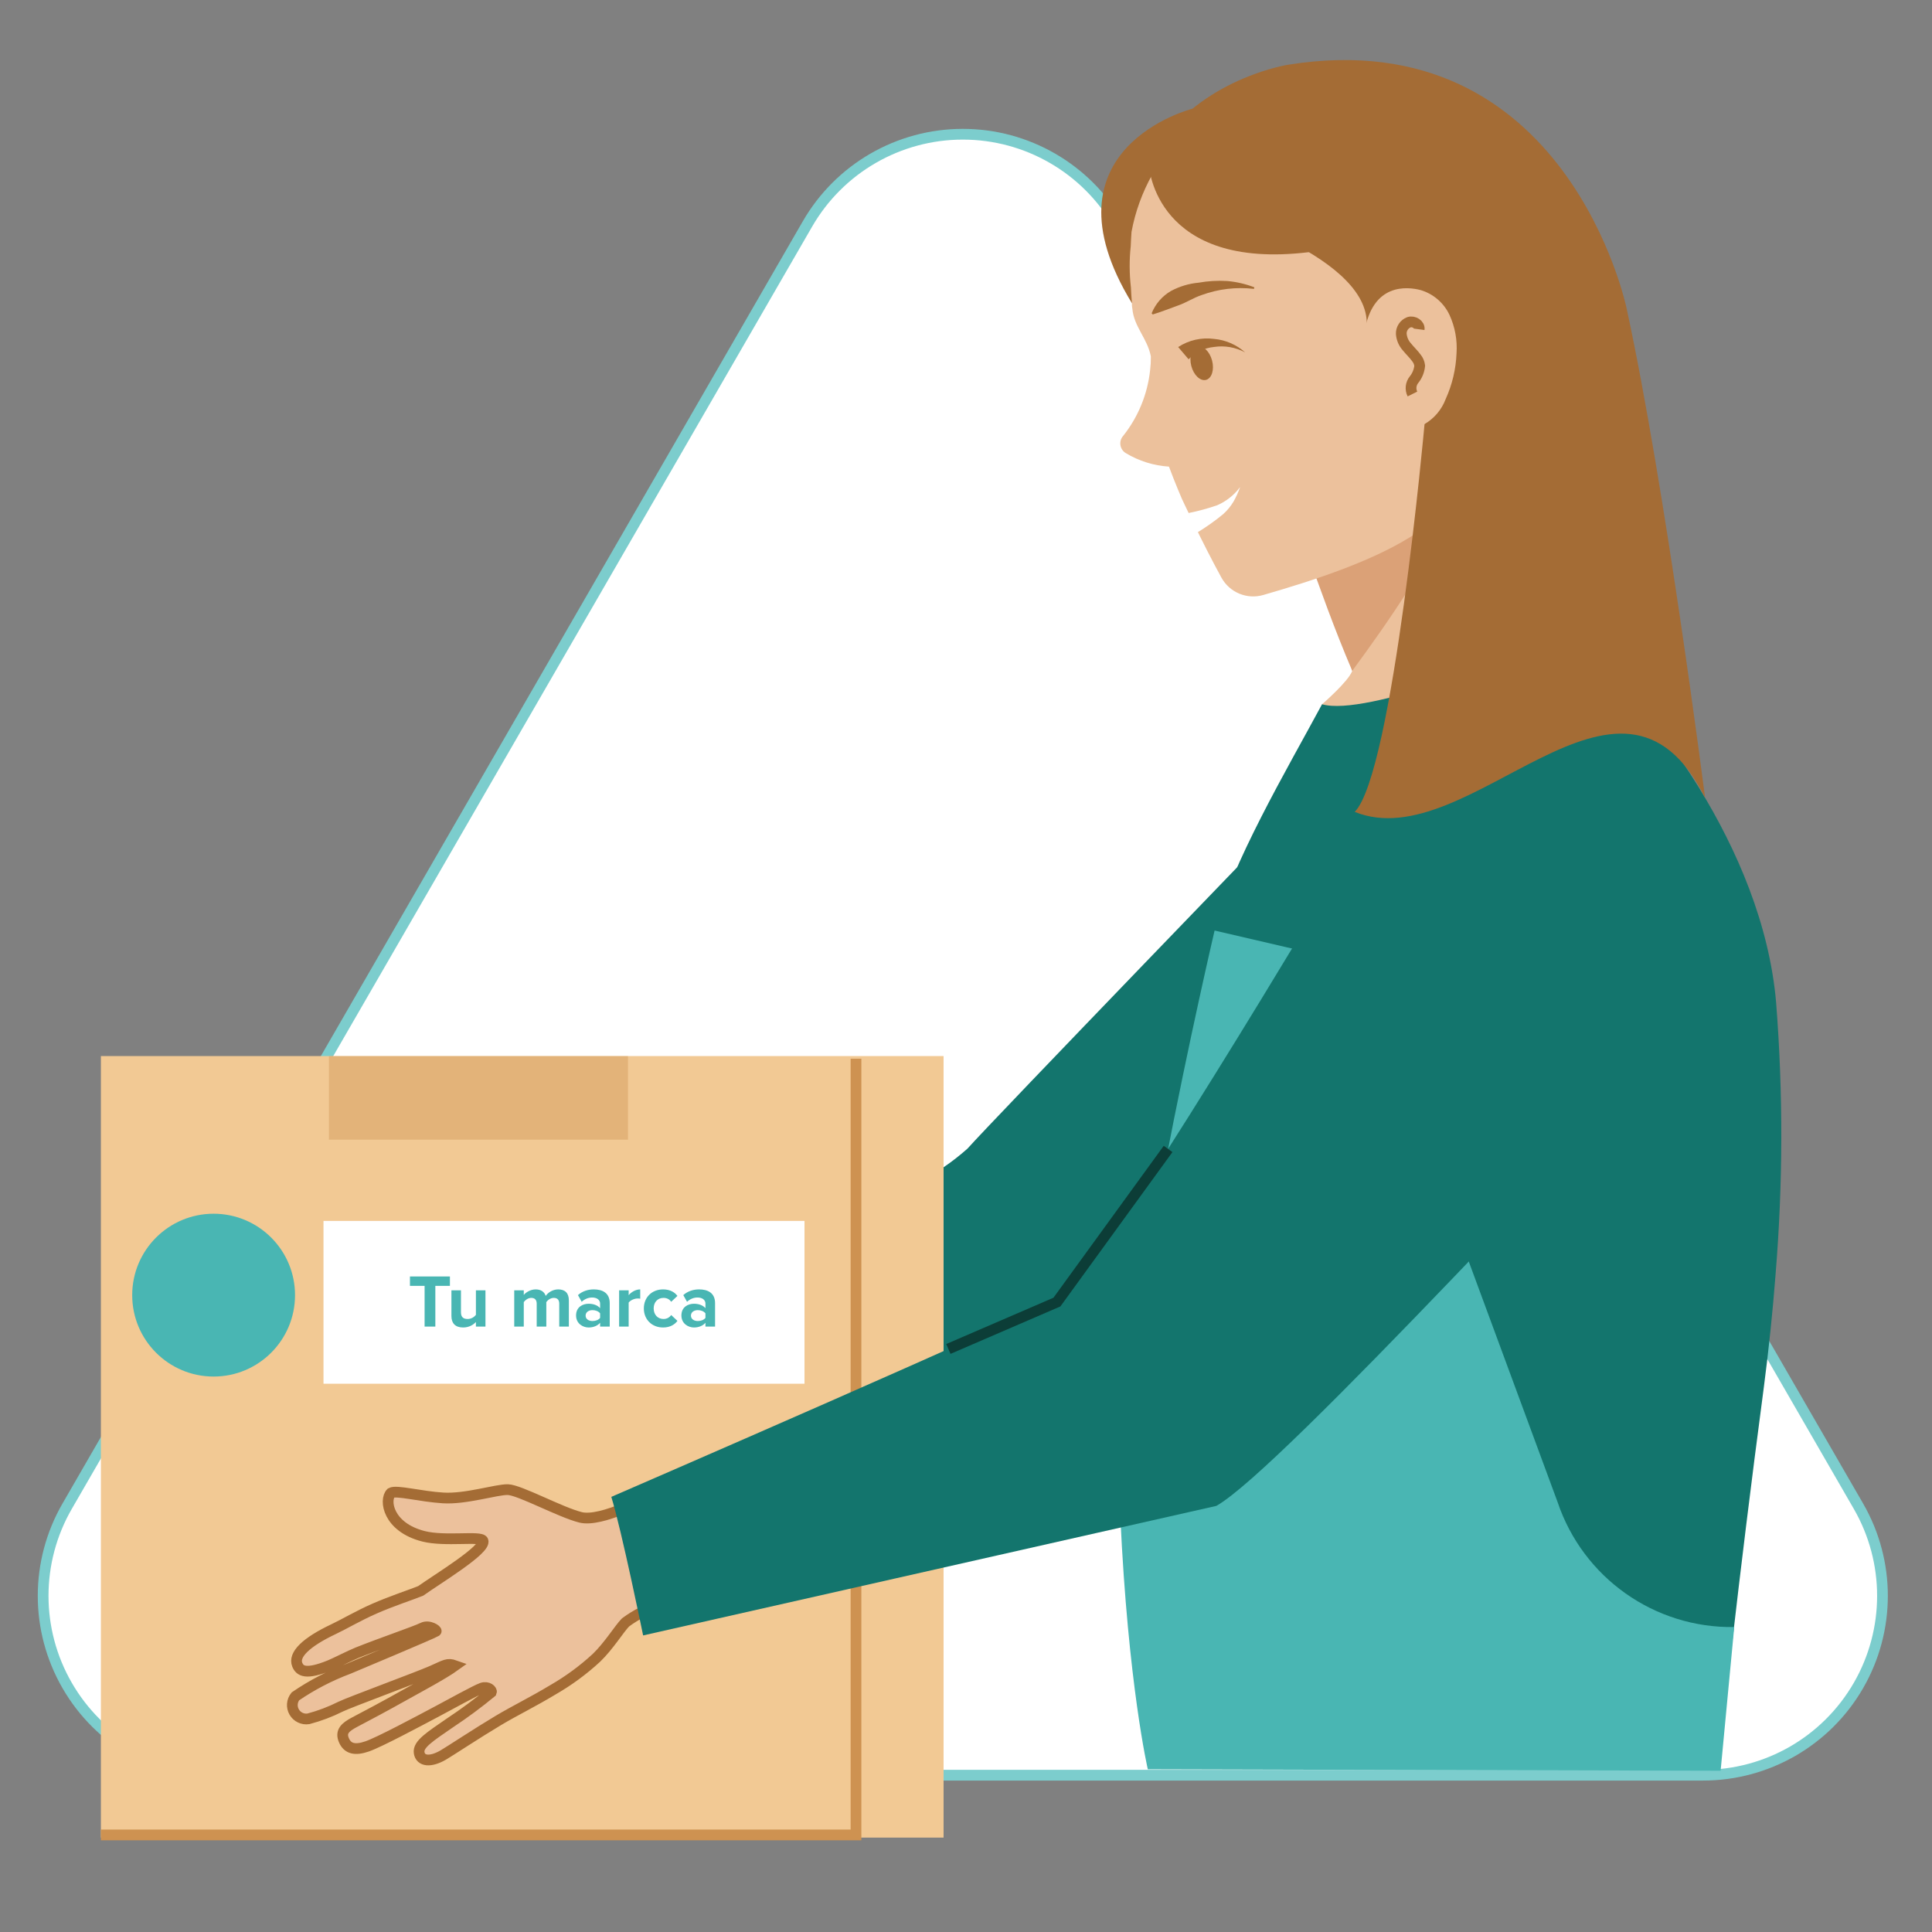 <?xml version="1.0" encoding="UTF-8"?>
<svg width="180px" height="180px" viewBox="0 0 180 180" version="1.1" xmlns="http://www.w3.org/2000/svg" xmlns:xlink="http://www.w3.org/1999/xlink">
    <rect x="0" y="0" width="180" height="180" fill="#808080" stroke="none"/>
    <title>3-Printful-creates</title>
    <defs>
        <polygon id="path-1" points="0 0 180 0 180 180 0 180"></polygon>
    </defs>
    <g id="Page-1" stroke="none" stroke-width="1" fill="none" fill-rule="evenodd">
        <g id="3-Printful-creates">
            <mask id="mask-2" fill="white">
                <use xlink:href="#path-1"></use>
            </mask>
            <use id="Mask" fill-opacity="0" fill="#FFFFFF" xlink:href="#path-1"></use>
            <g id="LP_Enterprise_Customization_PF_Creates-(2)" mask="url(#mask-2)">
                <g transform="translate(4.019, 5.595)">
                    <path d="M71.213,15.266 L2.239,134.732 C-0.746,139.902 -0.746,146.272 2.239,151.441 C5.223,156.611 10.74,159.796 16.709,159.796 L154.657,159.796 C160.627,159.796 166.143,156.611 169.128,151.441 C172.113,146.272 172.113,139.902 169.128,134.732 L100.154,15.266 C97.169,10.096 91.653,6.911 85.683,6.911 C79.714,6.911 74.197,10.096 71.213,15.266 Z" id="Path" stroke="#7CCDCD" stroke-width="1" fill="#FFFFFF" fill-rule="nonzero"></path>
                    <path d="M107.091,4.529 C107.091,4.529 92.606,8.172 101.439,22.651 L109.306,13.862 L107.091,4.529 Z" id="Path" stroke="none" fill="#A46C35" fill-rule="nonzero"></path>
                    <g id="Group" stroke="none" stroke-width="1" fill="none" fill-rule="evenodd" transform="translate(4.981, 92.405)">
                        <rect id="Rectangle" fill="#F2C994" fill-rule="nonzero" x="0.4" y="0.391" width="78.51" height="72.814"></rect>
                        <polyline id="Path" stroke="#CE9251" points="0.4 72.957 69.936 72.957 70.751 72.957 70.751 0.638"></polyline>
                    </g>
                    <g id="Group" opacity="0.4" stroke="none" stroke-width="1" fill="none" fill-rule="evenodd" transform="translate(25.981, 92.405)">
                        <polyline id="Path" fill="#CE9251" fill-rule="nonzero" points="0.645 0.391 0.645 8.183 28.506 8.183 28.506 0.391"></polyline>
                    </g>
                    <rect id="Rectangle" stroke="none" fill="#FFFFFF" fill-rule="nonzero" transform="translate(48.527, 115.739) rotate(-180) translate(-48.527, -115.739) " x="26.119" y="108.154" width="44.815" height="15.169"></rect>
                    <g id="Tu-marca" stroke="none" stroke-width="1" fill="none" fill-rule="evenodd" transform="translate(34.175, 113.331)">
                        <polygon id="Path" fill="#49B6B3" fill-rule="nonzero" points="2.366 4.669 2.366 0.875 3.724 0.875 3.724 -2.27373675e-13 0 -2.27373675e-13 0 0.875 1.365 0.875 1.365 4.669"></polygon>
                        <path d="M7.035,4.669 L7.035,1.288 L6.146,1.288 L6.146,3.577 C5.992,3.773 5.719,3.962 5.376,3.962 C4.998,3.962 4.753,3.808 4.753,3.339 L4.753,1.288 L3.864,1.288 L3.864,3.689 C3.864,4.347 4.214,4.753 4.956,4.753 C5.509,4.753 5.915,4.494 6.146,4.242 L6.146,4.669 L7.035,4.669 Z" id="Path" fill="#49B6B3" fill-rule="nonzero"></path>
                        <path d="M14.805,4.669 L14.805,2.226 C14.805,1.533 14.434,1.204 13.811,1.204 C13.293,1.204 12.845,1.512 12.649,1.813 C12.53,1.435 12.208,1.204 11.711,1.204 C11.193,1.204 10.752,1.526 10.605,1.722 L10.605,1.288 L9.716,1.288 L9.716,4.669 L10.605,4.669 L10.605,2.387 C10.738,2.205 10.997,1.995 11.305,1.995 C11.669,1.995 11.809,2.219 11.809,2.534 L11.809,4.669 L12.705,4.669 L12.705,2.387 C12.831,2.205 13.09,1.995 13.405,1.995 C13.769,1.995 13.909,2.219 13.909,2.534 L13.909,4.669 L14.805,4.669 Z" id="Path" fill="#49B6B3" fill-rule="nonzero"></path>
                        <path d="M18.613,4.669 L18.613,2.485 C18.613,1.512 17.906,1.204 17.129,1.204 C16.597,1.204 16.065,1.365 15.652,1.736 L16.002,2.359 C16.282,2.1 16.618,1.96 16.975,1.96 C17.423,1.96 17.717,2.184 17.717,2.527 L17.717,2.954 C17.493,2.688 17.101,2.541 16.646,2.541 C16.107,2.541 15.477,2.835 15.477,3.633 C15.477,4.389 16.107,4.753 16.646,4.753 C17.087,4.753 17.486,4.592 17.717,4.312 L17.717,4.669 L18.613,4.669 Z M17.003,4.151 C16.653,4.151 16.366,3.969 16.366,3.647 C16.366,3.325 16.653,3.136 17.003,3.136 C17.29,3.136 17.57,3.241 17.717,3.437 L17.717,3.857 C17.57,4.053 17.29,4.151 17.003,4.151 Z" id="Shape" fill="#49B6B3" fill-rule="nonzero"></path>
                        <path d="M20.377,4.669 L20.377,2.436 C20.524,2.219 20.916,2.051 21.21,2.051 C21.315,2.051 21.392,2.058 21.455,2.072 L21.455,1.204 C21.035,1.204 20.622,1.449 20.377,1.743 L20.377,1.288 L19.488,1.288 L19.488,4.669 L20.377,4.669 Z" id="Path" fill="#49B6B3" fill-rule="nonzero"></path>
                        <path d="M23.583,4.753 C24.276,4.753 24.696,4.445 24.92,4.137 L24.339,3.591 C24.178,3.822 23.933,3.962 23.625,3.962 C23.086,3.962 22.708,3.563 22.708,2.975 C22.708,2.387 23.086,1.995 23.625,1.995 C23.933,1.995 24.178,2.121 24.339,2.359 L24.92,1.813 C24.696,1.505 24.276,1.204 23.583,1.204 C22.547,1.204 21.791,1.939 21.791,2.975 C21.791,4.018 22.547,4.753 23.583,4.753 Z" id="Path" fill="#49B6B3" fill-rule="nonzero"></path>
                        <path d="M28.427,4.669 L28.427,2.485 C28.427,1.512 27.72,1.204 26.943,1.204 C26.411,1.204 25.879,1.365 25.466,1.736 L25.816,2.359 C26.096,2.1 26.432,1.96 26.789,1.96 C27.237,1.96 27.531,2.184 27.531,2.527 L27.531,2.954 C27.307,2.688 26.915,2.541 26.46,2.541 C25.921,2.541 25.291,2.835 25.291,3.633 C25.291,4.389 25.921,4.753 26.46,4.753 C26.901,4.753 27.3,4.592 27.531,4.312 L27.531,4.669 L28.427,4.669 Z M26.817,4.151 C26.467,4.151 26.18,3.969 26.18,3.647 C26.18,3.325 26.467,3.136 26.817,3.136 C27.104,3.136 27.384,3.241 27.531,3.437 L27.531,3.857 C27.384,4.053 27.104,4.151 26.817,4.151 Z" id="Shape" fill="#49B6B3" fill-rule="nonzero"></path>
                    </g>
                    <circle id="Oval" stroke="none" fill="#49B6B3" fill-rule="nonzero" cx="15.883" cy="115.07" r="7.585"></circle>
                    <g id="Group" stroke="none" stroke-width="1" fill="none" fill-rule="evenodd" transform="translate(22.981, 131.405)">
                        <path d="M36.993,0.337 C33.381,2.726 28.966,4.831 27.097,4.37 C25.227,3.909 21.389,1.804 20.312,1.785 C19.234,1.765 16.401,2.69 14.284,2.559 C12.167,2.428 9.929,1.812 9.432,2.091 C8.779,2.739 9.13,5.286 12.454,6.133 C14.471,6.647 17.805,6.072 17.999,6.549 C18.324,7.347 13.812,10.068 12.193,11.22 C11.331,11.572 9.53,12.152 7.876,12.878 C6.386,13.532 5.043,14.329 4.112,14.768 C1.477,16.011 0.322,17.178 0.696,18.096 C0.934,18.678 1.47,19.077 3.741,18.152 C4.199,17.965 5.689,17.212 6.284,16.973 C8.643,16.03 11.671,15.01 12.387,14.656 C12.974,14.366 13.743,14.891 13.632,14.981 C13.281,15.2 6.017,18.246 5.484,18.468 C3.732,19.124 2.067,19.99 0.522,21.045 C0.187,21.462 0.142,22.042 0.41,22.506 C0.678,22.97 1.203,23.221 1.732,23.14 C2.774,22.864 3.785,22.481 4.748,21.997 C5.555,21.601 11.903,19.261 13.201,18.694 C14.498,18.127 14.669,17.921 15.403,18.182 C14.321,18.963 11.97,20.215 10.898,20.816 C8.602,22.103 7.296,22.786 6.037,23.451 C5.157,23.915 4.699,24.335 5.04,25.13 C5.381,25.925 6.066,26.105 7.211,25.706 C8.356,25.308 11.869,23.43 13.852,22.376 C14.894,21.822 17.351,20.462 17.902,20.272 C18.453,20.081 18.86,20.476 18.782,20.66 C17.551,21.675 16.268,22.625 14.938,23.506 C13.057,24.802 11.921,25.513 12.053,26.306 C12.184,27.1 13.094,27.206 14.29,26.515 C14.857,26.188 17.481,24.453 19.413,23.301 C21.004,22.351 22.552,21.615 24.535,20.422 C25.987,19.585 27.341,18.589 28.572,17.452 C29.73,16.335 30.675,14.778 31.273,14.161 C32.264,13.425 33.373,12.864 34.553,12.502 C35.745,12.05 41.031,10.245 41.031,10.245 L36.993,0.337 Z" id="Path" fill="#ECC19C" fill-rule="nonzero"></path>
                        <path d="M17.999,6.549 L18.018,6.567 C18.037,6.582 18.055,6.6 18.07,6.62 C18.553,7.392 19.114,8.112 19.744,8.77 C20.725,9.728 22.029,10.286 23.4,10.333 C24.093,10.357 24.786,10.277 25.456,10.096 C24.781,10.237 24.092,10.29 23.404,10.252 C22.06,10.176 20.786,9.626 19.809,8.7 C19.176,8.053 18.595,7.356 18.074,6.616 C18.058,6.597 18.039,6.58 18.019,6.565 L17.999,6.549 Z" id="Path" fill="#ECC19C" fill-rule="nonzero"></path>
                        <path d="M36.993,0.337 C33.381,2.726 28.966,4.831 27.097,4.37 C25.227,3.909 21.389,1.804 20.312,1.785 C19.234,1.765 16.401,2.69 14.284,2.559 C12.167,2.428 9.929,1.812 9.432,2.091 C8.779,2.739 9.13,5.286 12.454,6.133 C14.471,6.647 17.805,6.072 17.999,6.549 C18.324,7.347 13.812,10.068 12.193,11.22 C11.331,11.572 9.53,12.152 7.876,12.878 C6.386,13.532 5.043,14.329 4.112,14.768 C1.477,16.011 0.322,17.178 0.696,18.096 C0.934,18.678 1.47,19.077 3.741,18.152 C4.199,17.965 5.689,17.212 6.284,16.973 C8.643,16.03 11.671,15.01 12.387,14.656 C12.974,14.366 13.743,14.891 13.632,14.981 C13.281,15.2 6.017,18.246 5.484,18.468 C3.732,19.124 2.067,19.99 0.522,21.045 C0.187,21.462 0.142,22.042 0.41,22.506 C0.678,22.97 1.203,23.221 1.732,23.14 C2.774,22.864 3.785,22.481 4.748,21.997 C5.555,21.601 11.903,19.261 13.201,18.694 C14.498,18.127 14.669,17.921 15.403,18.182 C14.321,18.963 11.97,20.215 10.898,20.816 C8.602,22.103 7.296,22.786 6.037,23.451 C5.157,23.915 4.699,24.335 5.04,25.13 C5.381,25.925 6.066,26.105 7.211,25.706 C8.356,25.308 11.869,23.43 13.852,22.376 C14.894,21.822 17.351,20.462 17.902,20.272 C18.453,20.081 18.86,20.476 18.782,20.66 C17.551,21.675 16.268,22.625 14.938,23.506 C13.057,24.802 11.921,25.513 12.053,26.306 C12.184,27.1 13.094,27.206 14.29,26.515 C14.857,26.188 17.481,24.453 19.413,23.301 C21.004,22.351 22.552,21.615 24.535,20.422 C25.987,19.585 27.341,18.589 28.572,17.452 C29.73,16.335 30.675,14.778 31.273,14.161 C32.264,13.425 33.373,12.864 34.553,12.502 C35.745,12.05 41.031,10.245 41.031,10.245 L36.993,0.337 Z" id="Path" stroke="#A46C35"></path>
                    </g>
                    <path d="M83.892,103.157 L83.892,103.157 C84.671,102.627 85.415,102.046 86.119,101.419 C88.485,98.76 117.321,68.912 117.321,68.912 C117.321,68.912 127.958,55.937 137.173,58.355 C145.18,60.456 148.513,66.509 149.793,72.35 C151.319,79.309 156.116,81.521 150.191,85.478 C136.891,94.361 102.5,116.846 96.15,118.977 L83.892,122.655 L83.892,103.157 Z" id="Path" stroke="none" fill="#13756D" fill-rule="nonzero"></path>
                    <path d="M117.065,43.918 L134.041,36.149 C134.331,36.922 134.917,39.125 135.29,40.18 C136.625,43.95 140.421,50.699 142.436,54.847 C143.45,56.473 144.769,55.327 144.73,57.344 C144.618,63.199 139.204,73.39 132.955,73.27 C126.707,73.15 119.228,65.876 119.151,60.021 C119.151,60.021 121.613,57.9 121.965,56.908 C120.943,52.8 118.921,49.12 117.931,46.326 C117.589,45.36 117.294,44.525 117.065,43.918 Z" id="Path" stroke="none" fill="#ECC19C" fill-rule="nonzero"></path>
                    <path d="M132.31,38.395 C131.648,40.017 131.086,41.675 130.491,43.322 C130.219,44.061 129.883,44.774 129.488,45.455 C128.753,46.8 127.97,48.118 127.151,49.413 C125.525,51.983 123.763,54.458 121.965,56.908 C120.263,52.911 118.93,49.146 117.931,46.326 C117.589,45.36 117.294,44.525 117.065,43.918 L132.411,38.152 C132.377,38.233 132.343,38.314 132.31,38.395 Z" id="Path" stroke="none" fill="#DBA177" fill-rule="nonzero"></path>
                    <path d="M100.862,36.617 C100.594,36.454 100.413,36.18 100.367,35.87 C100.322,35.56 100.416,35.246 100.625,35.013 C102.03,33.245 102.901,31.114 103.137,28.869 C103.186,28.453 103.209,28.035 103.204,27.616 C102.889,25.945 101.629,24.848 101.482,23.184 C101.444,23.009 101.43,22.83 101.439,22.651 C101.401,22.155 101.368,21.66 101.345,21.166 C101.196,19.894 101.191,18.608 101.33,17.334 C101.347,16.892 101.37,16.451 101.401,16.012 L101.401,16.012 C102.776,8.532 109.135,2.315 117.504,0.893 C128.04,-0.897 137.945,5.677 139.627,15.577 C140.67,21.712 139.416,28.221 134.962,32.302 L134.962,32.302 C134.962,37.722 132.533,40.95 128.051,43.997 C124.256,46.576 118.517,48.442 113.678,49.839 C112.161,50.279 110.542,49.608 109.78,48.224 C108.003,44.993 106.081,40.849 106.081,40.849 C106.081,40.849 105.436,39.353 104.89,37.879 C103.466,37.788 102.084,37.355 100.862,36.617 Z" id="Path" stroke="none" fill="#ECC19C" fill-rule="nonzero"></path>
                    <path d="M112.811,21.319 C111.164,21.128 109.495,21.324 107.938,21.893 C107.158,22.153 106.485,22.612 105.744,22.865 C104.997,23.137 104.273,23.421 103.381,23.704 L103.277,23.596 C103.627,22.725 104.256,21.995 105.067,21.521 C105.865,21.091 106.742,20.826 107.645,20.743 C108.52,20.586 109.411,20.533 110.299,20.585 C111.172,20.66 112.029,20.858 112.846,21.173 L112.811,21.319 Z" id="Path" stroke="none" fill="#A46C35" fill-rule="nonzero"></path>
                    <path d="M105.749,26.738 C106.737,26.093 107.923,25.824 109.091,25.98 C110.165,26.076 111.18,26.516 111.983,27.235 C111.1,26.758 110.087,26.581 109.094,26.73 C108.191,26.817 107.349,27.225 106.721,27.88 L105.749,26.738 Z" id="Path" stroke="none" fill="#A46C35" fill-rule="nonzero"></path>
                    <path d="M106.704,42.205 C107.614,42.024 108.511,41.781 109.388,41.477 C110.235,41.108 110.97,40.523 111.521,39.781 C111.358,40.244 111.156,40.692 110.915,41.12 C110.65,41.568 110.318,41.972 109.929,42.318 C109.154,42.953 108.335,43.531 107.478,44.049 L106.704,42.205 Z" id="Path" stroke="none" fill="#FFFFFF" fill-rule="nonzero"></path>
                    <ellipse id="Oval" stroke="none" fill="#A46C35" fill-rule="nonzero" transform="translate(107.94, 28.249) rotate(-14.634) translate(-107.94, -28.249) " cx="107.94" cy="28.249" rx="1" ry="1.601"></ellipse>
                    <path d="M104.255,155.907 C104.002,160.576 156.422,158.657 156.433,155.907 C156.433,155.907 157.827,142.386 160.322,123.583 C160.779,120.078 161.14,116.606 161.405,113.164 C162.1,104.728 162.118,96.249 161.458,87.81 C160.217,73.344 149.493,59.843 143.226,54.404 L143.226,54.404 C137.074,55.329 123.378,61.202 119.151,60.021 L119.151,60.021 C115.953,65.967 110.589,75.047 109.142,81.101 C109.142,81.101 104.874,144.447 104.255,155.907 Z" id="Path" stroke="none" fill="#13756D" fill-rule="nonzero"></path>
                    <path d="M109.142,81.101 L122.591,84.227 L141.099,134.352 C143.467,141.4 150.121,146.107 157.556,145.993 L157.556,145.993 L156.287,159.381 L102.92,159.246 C102.92,159.246 101.081,151.346 100.357,135.653 C99.699,121.403 109.142,81.101 109.142,81.101 Z" id="Path" stroke="none" fill="#49B6B3" fill-rule="nonzero"></path>
                    <path d="M52.936,133.866 L52.936,133.866 C52.936,133.866 91.922,116.968 95.128,115.071 C98.334,113.174 120.708,75.541 120.708,75.541 C120.708,75.541 129.052,60.125 139.003,60.766 C147.651,61.322 152.284,66.861 154.765,72.59 C157.722,79.417 163.092,80.727 157.792,85.963 C145.897,97.717 115.407,131.256 109.306,134.706 L55.899,146.774 C55.899,146.774 53.893,136.951 52.936,133.866 Z" id="Path" stroke="none" fill="#13756D" fill-rule="nonzero"></path>
                    <polyline id="Path" stroke="#0C3D37" stroke-width="1" fill="none" points="84.339 120.084 94.452 115.717 104.809 101.45"></polyline>
                    <path d="M108.079,13.753 C108.079,13.753 130.898,16 128.702,33.917 C128.702,33.917 125.76,66.499 122.195,70.045 C132.878,74.384 146.902,52.735 154.841,68.742 C154.841,68.742 151.141,39.781 147.528,23.134 C147.528,23.134 141.984,-3.681 116.045,0.428 C116.045,0.428 108.593,1.538 104.139,7.604 C104.139,7.604 100.63,13.635 108.079,13.753 Z" id="Path" stroke="none" fill="#A46C35" fill-rule="nonzero"></path>
                    <path d="M108.079,13.753 C108.079,13.753 123.098,17.936 123.319,24.394 C123.441,27.955 126.925,22.301 126.925,22.301 L127.395,10.306 L108.079,13.753 Z" id="Path" stroke="none" fill="#A46C35" fill-rule="nonzero"></path>
                    <path d="M123.098,25.404 C123.829,20.691 127.152,21.125 128.336,21.43 C129.524,21.783 130.505,22.628 131.03,23.751 C131.542,24.868 131.766,26.095 131.683,27.321 C131.624,28.797 131.279,30.247 130.668,31.592 C130.298,32.569 129.604,33.39 128.702,33.917 C127.587,34.318 126.375,34.361 125.235,34.04 L123.098,25.404 Z" id="Path" stroke="none" fill="#ECC19C" fill-rule="nonzero"></path>
                    <path d="M128.203,25.086 C128.263,24.635 127.706,24.285 127.254,24.426 C126.808,24.596 126.519,25.03 126.535,25.506 C126.57,25.959 126.754,26.387 127.058,26.724 C127.341,27.076 127.678,27.386 127.943,27.75 C128.111,27.957 128.218,28.207 128.252,28.471 C128.209,28.951 128.024,29.407 127.72,29.781 C127.415,30.158 127.358,30.679 127.575,31.113" id="Path" stroke="#A46C35" stroke-width="1" fill="none"></path>
                    <path d="M103.038,9.915 C103.038,9.915 103.642,19.638 117.939,17.897 C117.939,17.897 116.947,6.366 103.038,9.915 Z" id="Path" stroke="none" fill="#A46C35" fill-rule="nonzero"></path>
                </g>
            </g>
        </g>
    </g>
</svg>